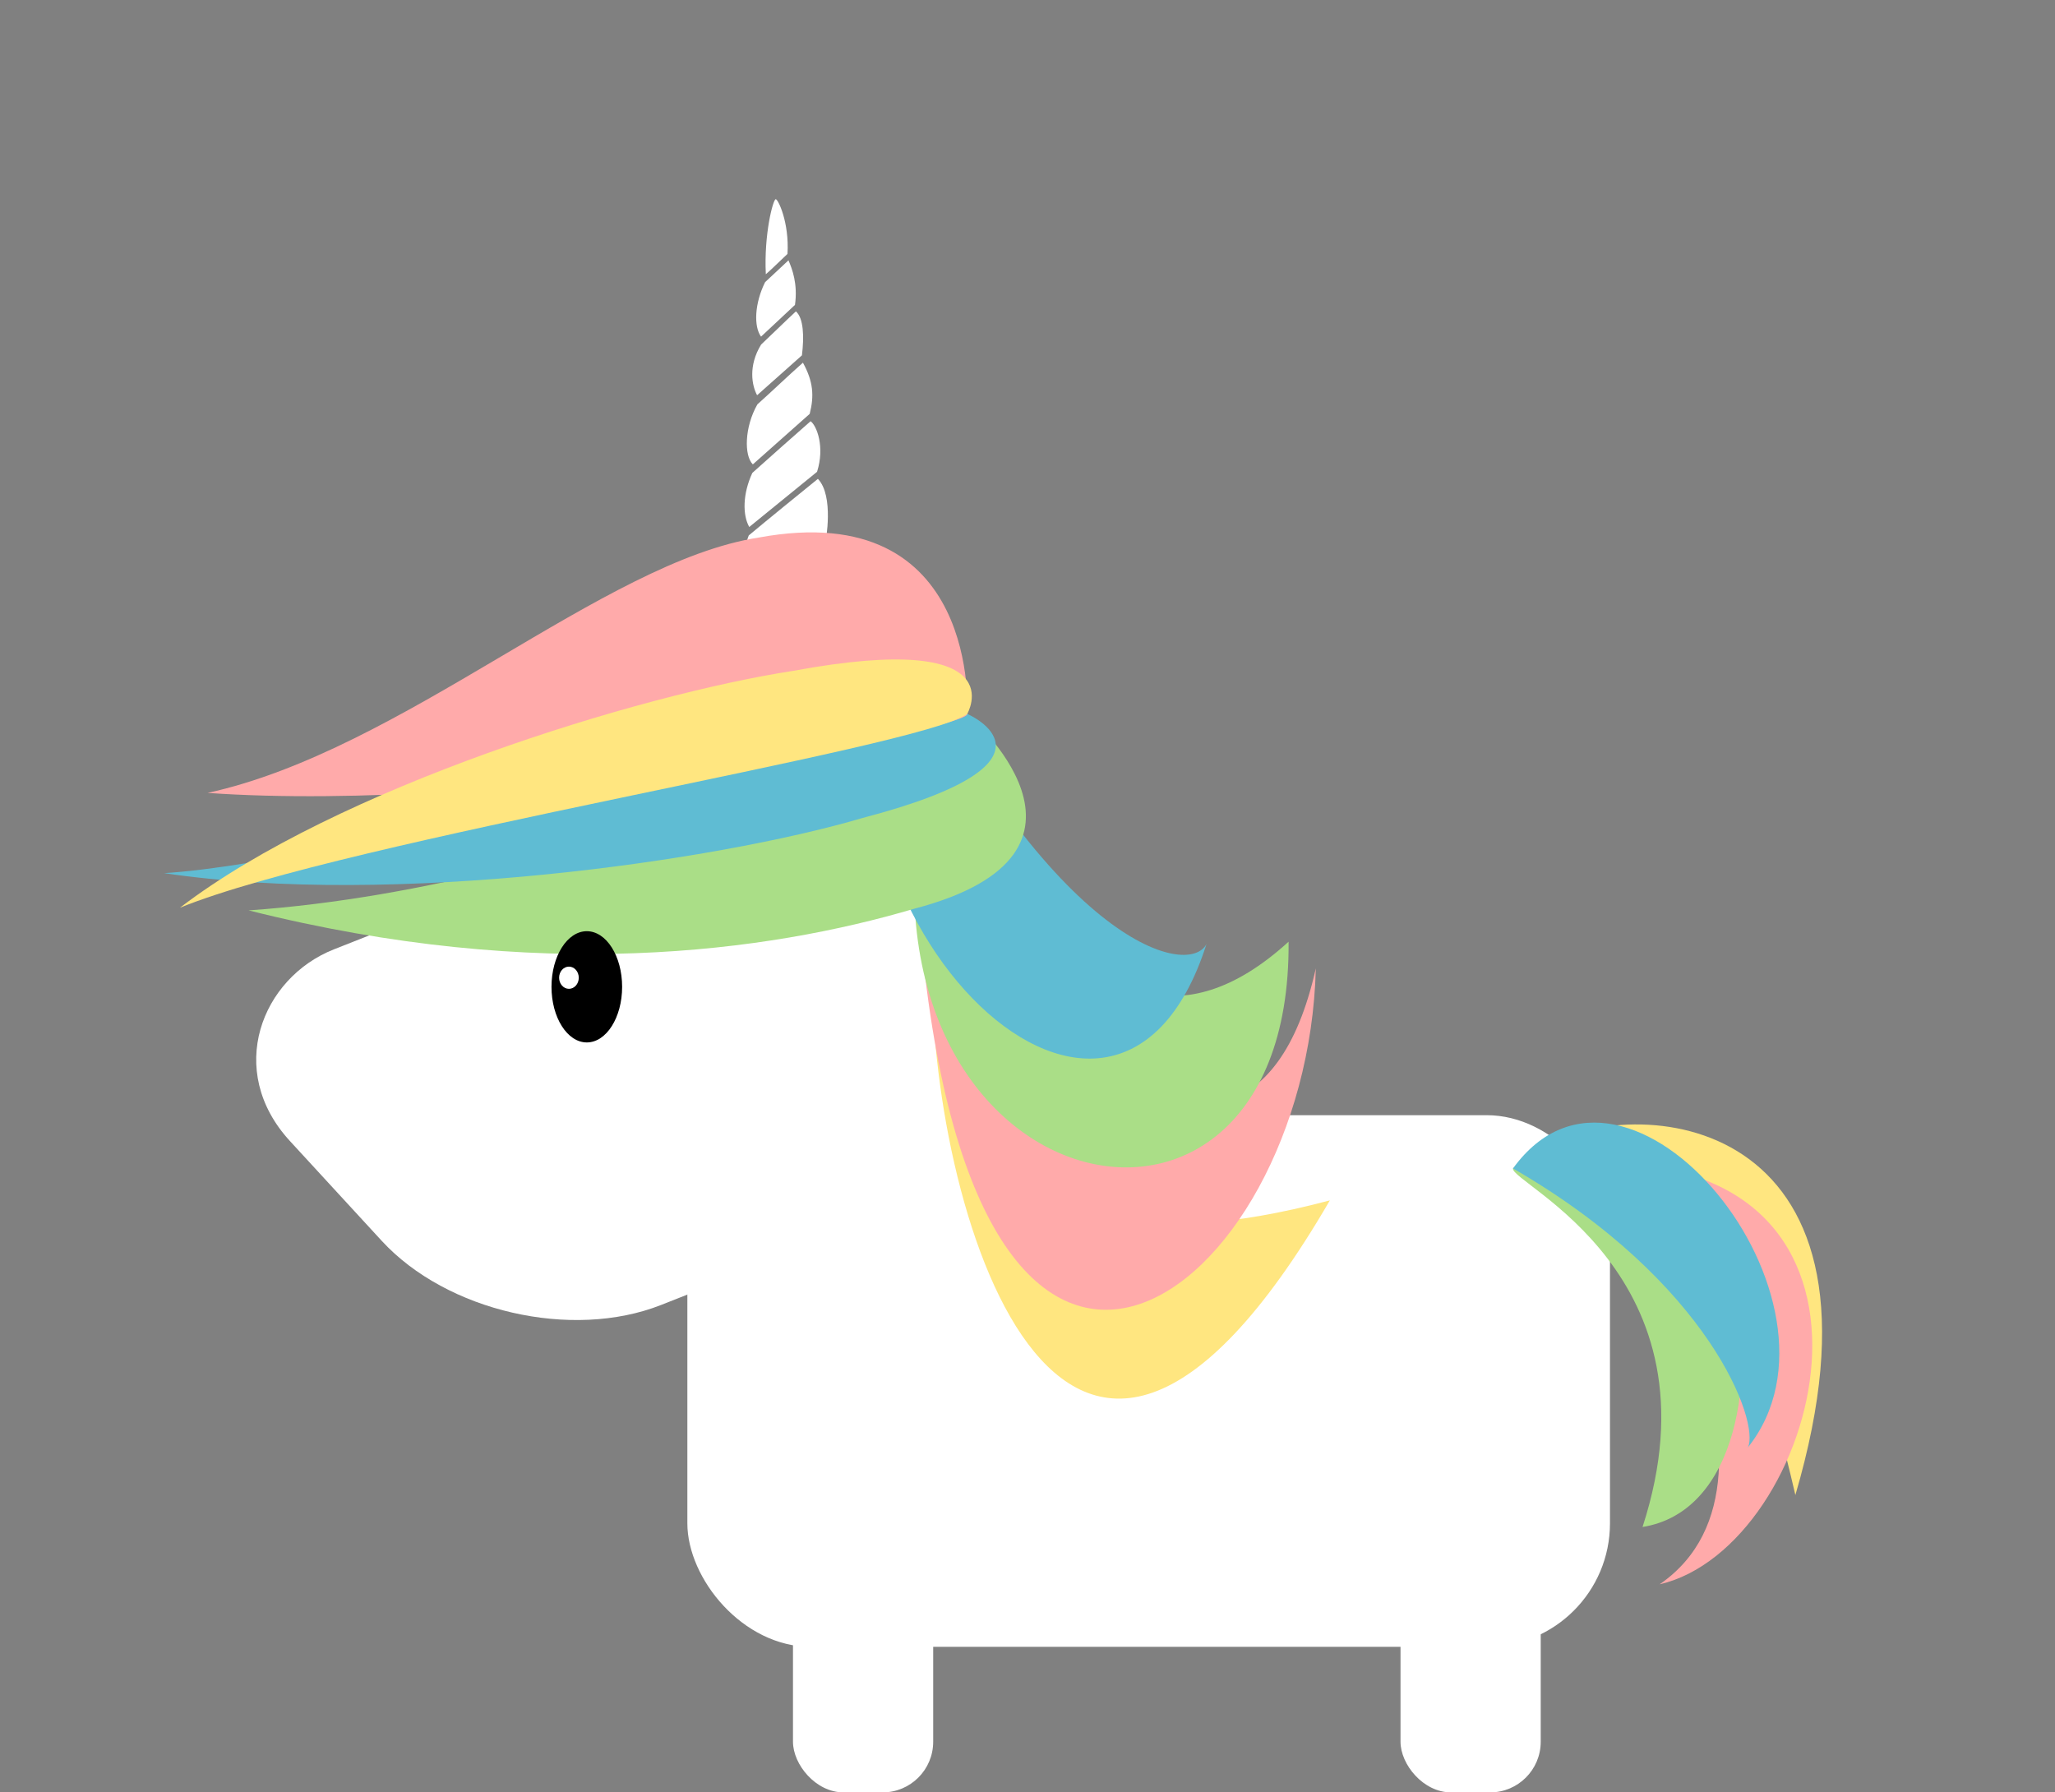 <?xml version="1.0" encoding="UTF-8" standalone="no"?>
<!-- Created with Inkscape (http://www.inkscape.org/) -->

<svg
   xmlns:dc="http://purl.org/dc/elements/1.1/"
   xmlns:cc="http://creativecommons.org/ns#"
   xmlns:rdf="http://www.w3.org/1999/02/22-rdf-syntax-ns#"
   xmlns:svg="http://www.w3.org/2000/svg"
   xmlns="http://www.w3.org/2000/svg"
   xmlns:sodipodi="http://sodipodi.sourceforge.net/DTD/sodipodi-0.dtd"
   xmlns:inkscape="http://www.inkscape.org/namespaces/inkscape"
   width="73.458"
   height="64.07"
   viewBox="0 0 19.436 16.952"
   version="1.1"
   id="svg5073"
   inkscape:version="0.92.1 r15371"
   sodipodi:docname="unicorn-titi-1.svg">
  <rect x="0" y="0" width="19.436" height="16.952" fill="#808080" stroke="none"/>
  <defs
     id="defs5067" />
  <sodipodi:namedview
     id="base"
     pagecolor="#ffffff"
     bordercolor="#666666"
     borderopacity="1.0"
     inkscape:pageopacity="0.0"
     inkscape:pageshadow="2"
     inkscape:zoom="3.959798"
     inkscape:cx="-0.55377104"
     inkscape:cy="16.652611"
     inkscape:document-units="mm"
     inkscape:current-layer="layer1"
     showgrid="false"
     fit-margin-top="0"
     fit-margin-left="0"
     fit-margin-right="0"
     fit-margin-bottom="0"
     units="px"
     inkscape:window-width="1366"
     inkscape:window-height="704"
     inkscape:window-x="0"
     inkscape:window-y="27"
     inkscape:window-maximized="1" />
  <g
     inkscape:label="Capa 1"
     inkscape:groupmode="layer"
     id="layer1"
     transform="translate(98.356,-125.504)">
    <rect
       style="opacity:1;fill:none;fill-opacity:1;stroke:none;stroke-width:0.12;stroke-linecap:square;stroke-miterlimit:4;stroke-dasharray:none;stroke-dashoffset:0;stroke-opacity:1;paint-order:fill markers stroke"
       id="rect5618"
       width="19.436"
       height="16.952"
       x="-98.356"
       y="125.504"
       ry="0"
       inkscape:export-xdpi="300"
       inkscape:export-ydpi="300" />
    <rect
       style="opacity:1;fill:#ffffff;fill-opacity:1;stroke:none;stroke-width:0.014;stroke-linecap:square;stroke-miterlimit:4;stroke-dasharray:none;stroke-dashoffset:0;stroke-opacity:1;paint-order:fill markers stroke"
       id="rect5786"
       width="8.726"
       height="5.028"
       x="-91.855"
       y="136.051"
       ry="1.168"
       inkscape:export-xdpi="300"
       inkscape:export-ydpi="300" />
    <rect
       ry="0.479"
       y="138.918"
       x="-90.856"
       height="3.538"
       width="1.326"
       id="rect5788"
       style="opacity:1;fill:#ffffff;fill-opacity:1;stroke:none;stroke-width:0.191;stroke-linecap:square;stroke-miterlimit:4;stroke-dasharray:none;stroke-dashoffset:0;stroke-opacity:1;paint-order:fill markers stroke"
       inkscape:export-xdpi="300"
       inkscape:export-ydpi="300" />
    <rect
       ry="1.644"
       y="167.259"
       x="96.61"
       height="7.076"
       width="4.57"
       id="rect5790"
       style="opacity:1;fill:#ffffff;fill-opacity:1;stroke:none;stroke-width:0.012;stroke-linecap:square;stroke-miterlimit:4;stroke-dasharray:none;stroke-dashoffset:0;stroke-opacity:1;paint-order:fill markers stroke"
       transform="matrix(0.677,0.736,-0.93,0.367,0,0)"
       inkscape:export-xdpi="300"
       inkscape:export-ydpi="300" />
    <g
       transform="matrix(0.133,-0.016,0.02,0.166,-105.295,115.143)"
       id="g5800"
       inkscape:export-xdpi="300"
       inkscape:export-ydpi="300">
      <path
         style="fill:#ffe680;stroke:none;stroke-width:0.236px;stroke-linecap:butt;stroke-linejoin:miter;stroke-opacity:1"
         d="m 99.388,126.796 c -2.282,13.197 2.984,40.378 25.868,16.083 -29.26,3.293 -18.591,-12.678 -25.868,-16.083 z"
         id="path5792"
         inkscape:connector-curvature="0"
         sodipodi:nodetypes="ccc" />
      <path
         sodipodi:nodetypes="ccc"
         inkscape:connector-curvature="0"
         id="path5794"
         d="m 126.231,129.755 c -7.948,18.008 -27.017,-4.428 -27.404,-4.641 -1.276,35.066 24.083,22.957 27.404,4.641 z"
         style="fill:#ffaaaa;fill-opacity:1;stroke:none;stroke-width:0.245px;stroke-linecap:butt;stroke-linejoin:miter;stroke-opacity:1" />
      <path
         style="fill:#aade87;stroke:none;stroke-width:0.273px;stroke-linecap:butt;stroke-linejoin:miter;stroke-opacity:1"
         d="m 124.548,128.072 c -17.089,9.773 -21.862,-14.58 -22.858,-14.212 -13.272,25.353 19.845,35.719 22.858,14.212 z"
         id="path5796"
         inkscape:connector-curvature="0"
         sodipodi:nodetypes="ccc" />
      <path
         sodipodi:nodetypes="ccc"
         inkscape:connector-curvature="0"
         id="path5798"
         d="m 118.776,127.646 c -1.565,1.85 -11.081,-1.037 -19.515,-20.971 -9.881,15.97 10.437,36.894 19.515,20.971 z"
         style="fill:#5fbcd3;fill-opacity:1;stroke:none;stroke-width:0.325px;stroke-linecap:butt;stroke-linejoin:miter;stroke-opacity:1" />
    </g>
    <g
       id="g5810"
       transform="matrix(0.002,0.144,0.083,0.007,-93.047,121.092)"
       inkscape:export-xdpi="300"
       inkscape:export-ydpi="300">
      <path
         sodipodi:nodetypes="ccc"
         inkscape:connector-curvature="0"
         id="path5802"
         d="m 100.596,109.393 c -4.241,11.983 -3.684,41.422 21.541,28.284 -27.807,-10.71 -15.302,-21.437 -21.541,-28.284 z"
         style="fill:#ffe680;stroke:none;stroke-width:0.236px;stroke-linecap:butt;stroke-linejoin:miter;stroke-opacity:1" />
      <path
         style="fill:#ffaaaa;fill-opacity:1;stroke:none;stroke-width:0.245px;stroke-linecap:butt;stroke-linejoin:miter;stroke-opacity:1"
         d="m 128.762,122.049 c -7.948,18.008 -27.017,-4.428 -27.404,-4.641 -1.276,35.066 24.083,22.957 27.404,4.641 z"
         id="path5804"
         inkscape:connector-curvature="0"
         sodipodi:nodetypes="ccc" />
      <path
         sodipodi:nodetypes="ccc"
         inkscape:connector-curvature="0"
         id="path5806"
         d="m 125.086,120.191 c -17.089,9.773 -21.862,-14.58 -22.858,-14.212 -13.272,25.353 19.845,35.719 22.858,14.212 z"
         style="fill:#aade87;stroke:none;stroke-width:0.273px;stroke-linecap:butt;stroke-linejoin:miter;stroke-opacity:1" />
      <path
         style="fill:#5fbcd3;fill-opacity:1;stroke:none;stroke-width:0.325px;stroke-linecap:butt;stroke-linejoin:miter;stroke-opacity:1"
         d="m 119.274,132.333 c -1.688,1.433 -10.668,-4.047 -17.046,-26.354 -11.049,13.358 6.78,39.882 17.046,26.354 z"
         id="path5808"
         inkscape:connector-curvature="0"
         sodipodi:nodetypes="ccc" />
    </g>
    <g
       id="g5824"
       transform="matrix(0.152,0,0,0.152,-43.259,-18.349)"
       inkscape:export-xdpi="300"
       inkscape:export-ydpi="300">
      <path
         inkscape:export-filename="/home/titi/Cloud/Imatges/katikornius/katikornius-idiomes.png"
         inkscape:connector-curvature="0"
         style="fill:#ffffff;fill-opacity:1;stroke:none;stroke-width:0.113"
         d="m -311.588,976.197 c -1.009,0.817 -3.203,2.6 -4.301,3.518 -0.737,1.751 1.739,2.165 2.139,2.168 2.149,0.015 2.637,-1.767 2.637,-1.767 0,0 0.548,-2.851 -0.475,-3.919 z"
         id="path5812"
         inkscape:export-xdpi="300"
         inkscape:export-ydpi="300" />
      <path
         inkscape:export-filename="/home/titi/Cloud/Imatges/katikornius/katikornius-idiomes.png"
         inkscape:connector-curvature="0"
         style="fill:#ffffff;fill-opacity:1;stroke:none;stroke-width:0.113"
         d="m -314.211,958.795 c -0.168,0.008 -0.74,2.175 -0.617,4.67 0.286,-0.238 0.896,-0.844 1.348,-1.265 0.118,-1.964 -0.588,-3.408 -0.73,-3.404 z"
         id="path5814"
         inkscape:export-xdpi="300"
         inkscape:export-ydpi="300" />
      <path
         inkscape:export-filename="/home/titi/Cloud/Imatges/katikornius/katikornius-idiomes.png"
         inkscape:connector-curvature="0"
         style="fill:#ffffff;fill-opacity:1;stroke:none;stroke-width:0.113"
         d="m -313.419,962.598 c -0.557,0.519 -0.908,0.846 -1.455,1.36 -0.656,1.322 -0.714,2.755 -0.252,3.39 l 2.112,-1.976 c 0.184,-1.319 -0.18,-2.251 -0.406,-2.773 z"
         id="path5816"
         inkscape:export-xdpi="300"
         inkscape:export-ydpi="300" />
      <path
         inkscape:export-filename="/home/titi/Cloud/Imatges/katikornius/katikornius-idiomes.png"
         sodipodi:nodetypes="ccccc"
         inkscape:connector-curvature="0"
         style="fill:#ffffff;fill-opacity:1;stroke:none;stroke-width:0.113"
         d="m -312.957,965.776 c -0.739,0.686 -1.398,1.343 -2.164,2.064 -0.816,1.327 -0.572,2.561 -0.25,3.153 l 2.789,-2.481 c 0.144,-1.152 0.105,-2.318 -0.375,-2.736 z"
         id="path5818"
         inkscape:export-xdpi="300"
         inkscape:export-ydpi="300" />
      <path
         inkscape:export-filename="/home/titi/Cloud/Imatges/katikornius/katikornius-idiomes.png"
         sodipodi:nodetypes="ccccc"
         inkscape:connector-curvature="0"
         style="fill:#ffffff;fill-opacity:1;stroke:none;stroke-width:0.113"
         d="m -312.519,968.968 c -0.903,0.797 -1.88,1.739 -2.833,2.593 -0.809,1.415 -0.834,3.195 -0.284,3.734 l 3.538,-3.142 c 0.284,-1.113 0.227,-2.006 -0.421,-3.185 z"
         id="path5820"
         inkscape:export-xdpi="300"
         inkscape:export-ydpi="300" />
      <path
         inkscape:export-filename="/home/titi/Cloud/Imatges/katikornius/katikornius-idiomes.png"
         inkscape:connector-curvature="0"
         style="fill:#ffffff;fill-opacity:1;stroke:none;stroke-width:0.113"
         d="m -312.042,972.61 c -0.929,0.818 -2.652,2.336 -3.625,3.215 -0.606,1.308 -0.613,2.621 -0.192,3.366 l 4.218,-3.433 c 0.493,-1.548 -0.014,-2.86 -0.401,-3.149 z"
         id="path5822"
         inkscape:export-xdpi="300"
         inkscape:export-ydpi="300" />
    </g>
    <path
       style="fill:#aade87;stroke:none;stroke-width:0.042px;stroke-linecap:butt;stroke-linejoin:miter;stroke-opacity:1"
       d="m -96.004,134.114 c 3.325,-0.232 6.704,-1.986 6.796,-1.858 0,0 1.536,1.31 -0.503,1.843 -1.383,0.408 -3.544,0.707 -6.294,0.015 z"
       id="path5826"
       inkscape:connector-curvature="0"
       sodipodi:nodetypes="cccc"
       inkscape:export-xdpi="300"
       inkscape:export-ydpi="300" />
    <path
       sodipodi:nodetypes="cccc"
       inkscape:connector-curvature="0"
       id="path5828"
       d="m -96.804,133.762 c 1.83,-0.117 6.964,-1.592 7.597,-1.506 0,0 1.047,0.451 -0.991,0.984 -1.383,0.408 -4.433,0.845 -6.605,0.522 z"
       style="fill:#5fbcd3;stroke:none;stroke-width:0.042px;stroke-linecap:butt;stroke-linejoin:miter;stroke-opacity:1"
       inkscape:export-xdpi="300"
       inkscape:export-ydpi="300" />
    <path
       sodipodi:nodetypes="cccc"
       inkscape:connector-curvature="0"
       id="path5830"
       d="m -96.393,133.003 c 2.806,0.198 7.218,-0.605 7.185,-0.747 0,0 0.135,-2.057 -1.972,-1.668 -1.468,0.226 -3.368,2.013 -5.213,2.415 z"
       style="fill:#ffaaaa;stroke:none;stroke-width:0.042px;stroke-linecap:butt;stroke-linejoin:miter;stroke-opacity:1"
       inkscape:export-xdpi="300"
       inkscape:export-ydpi="300" />
    <path
       style="fill:#ffe680;stroke:none;stroke-width:0.042px;stroke-linecap:butt;stroke-linejoin:miter;stroke-opacity:1"
       d="m -96.652,134.088 c 1.585,-0.643 7.004,-1.507 7.444,-1.832 0,0 0.465,-0.797 -1.642,-0.408 -1.468,0.226 -4.313,1.102 -5.803,2.24 z"
       id="path5832"
       inkscape:connector-curvature="0"
       sodipodi:nodetypes="ccccc"
       inkscape:export-xdpi="300"
       inkscape:export-ydpi="300" />
    <ellipse
       ry="0.526"
       rx="0.334"
       cy="134.837"
       cx="-92.806"
       id="ellipse5834"
       style="opacity:1;fill:#000000;fill-opacity:1;stroke:none;stroke-width:0.02;stroke-linecap:square;stroke-miterlimit:4;stroke-dasharray:none;stroke-dashoffset:0;stroke-opacity:1;paint-order:fill markers stroke"
       inkscape:export-xdpi="300"
       inkscape:export-ydpi="300" />
    <ellipse
       style="opacity:1;fill:#ffffff;fill-opacity:1;stroke:none;stroke-width:0.005;stroke-linecap:square;stroke-miterlimit:4;stroke-dasharray:none;stroke-dashoffset:0;stroke-opacity:1;paint-order:fill markers stroke"
       id="ellipse5836"
       cx="-92.975"
       cy="134.751"
       rx="0.093"
       ry="0.105"
       inkscape:export-xdpi="300"
       inkscape:export-ydpi="300" />
    <rect
       style="opacity:1;fill:#ffffff;fill-opacity:1;stroke:none;stroke-width:0.191;stroke-linecap:square;stroke-miterlimit:4;stroke-dasharray:none;stroke-dashoffset:0;stroke-opacity:1;paint-order:fill markers stroke"
       id="rect5838"
       width="1.326"
       height="3.538"
       x="-85.11"
       y="138.918"
       ry="0.479"
       inkscape:export-xdpi="300"
       inkscape:export-ydpi="300" />
  </g>
</svg>